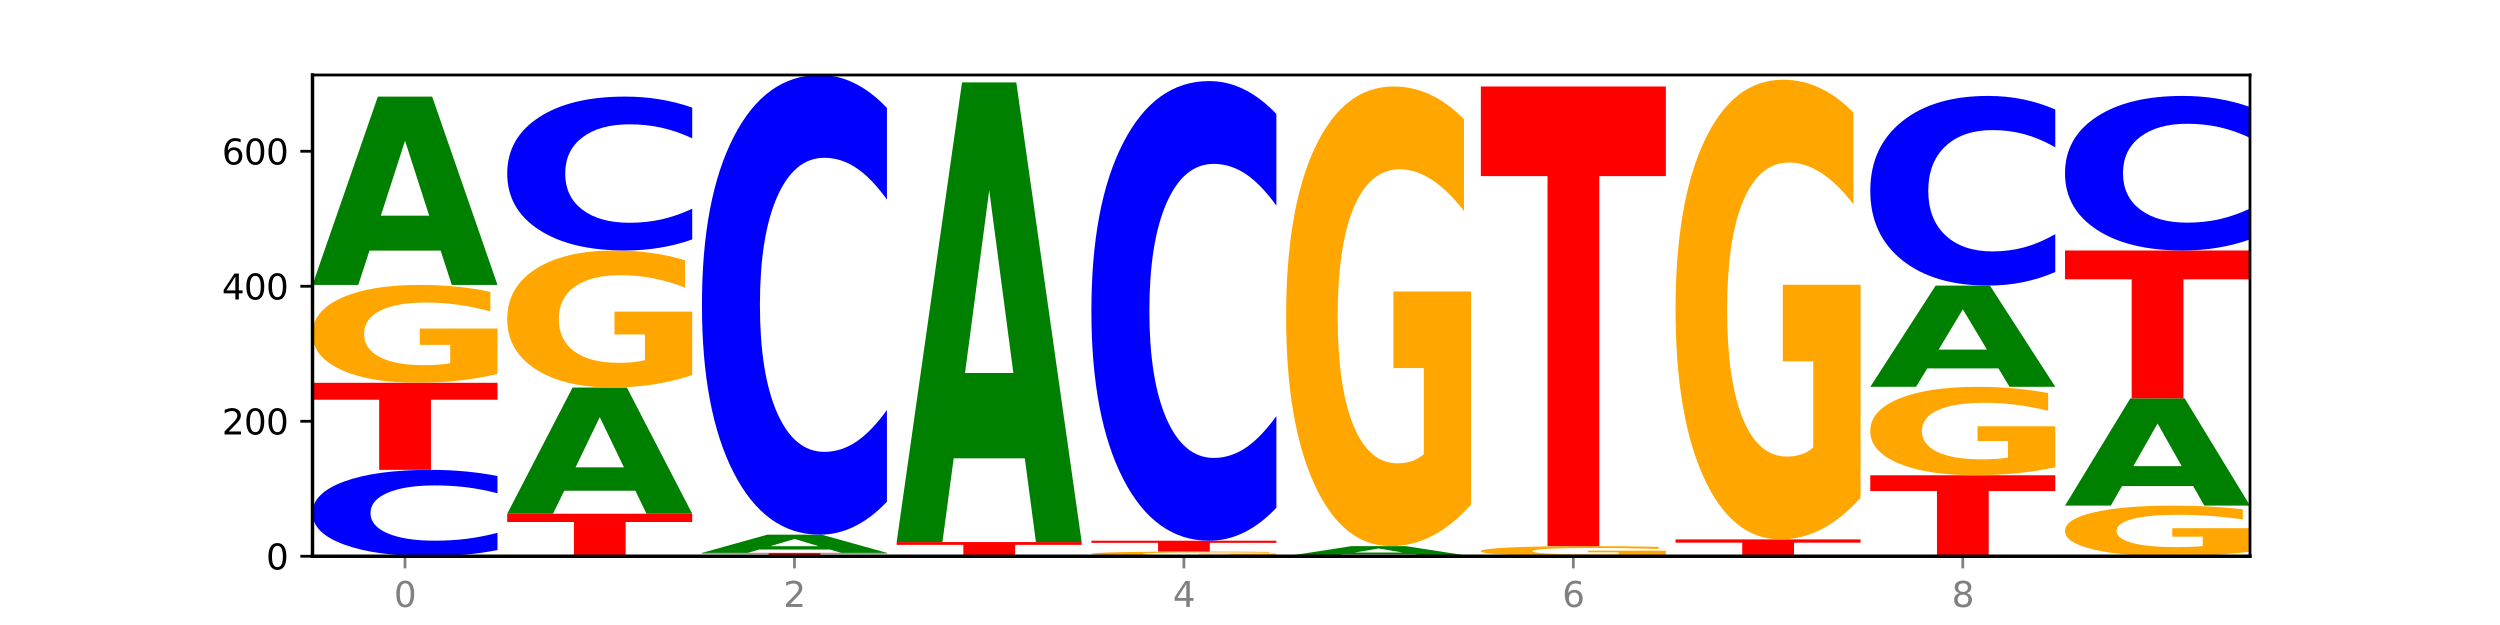 <?xml version="1.0" encoding="utf-8" standalone="no"?>
<!DOCTYPE svg PUBLIC "-//W3C//DTD SVG 1.1//EN"
  "http://www.w3.org/Graphics/SVG/1.1/DTD/svg11.dtd">
<svg xmlns:xlink="http://www.w3.org/1999/xlink" width="720pt" height="180pt" viewBox="0 0 720 180" xmlns="http://www.w3.org/2000/svg" version="1.1">
 <defs>
  <style type="text/css">*{stroke-linejoin: round; stroke-linecap: butt}</style>
 </defs>
 <g id="figure_1">
  <g id="patch_1">
   <path d="M 0 180 
L 720 180 
L 720 0 
L 0 0 
z
" style="fill: #ffffff"/>
  </g>
  <g id="axes_1">
   <g id="patch_2">
    <path d="M 90 160.2 
L 648 160.2 
L 648 21.6 
L 90 21.6 
z
" style="fill: #ffffff"/>
   </g>
   <g id="line2d_1">
    <path d="M 90 160.2 
L 648 160.2 
" clip-path="url(#p7e7045c204)" style="fill: none; stroke: #000000; stroke-width: 0.5; stroke-linecap: square"/>
   </g>
   <g id="patch_3">
    <path d="M 143.276 158.416 
Q 138.82 159.301 134.001 159.748 
Q 129.182 160.2 123.934 160.2 
Q 108.282 160.2 99.141 156.849 
Q 90 153.498 90 147.767 
Q 90 142.015 99.141 138.669 
Q 108.282 135.318 123.934 135.318 
Q 129.182 135.318 134.001 135.77 
Q 138.82 136.218 143.276 137.102 
L 143.276 142.062 
Q 138.78 140.89 134.417 140.345 
Q 130.055 139.8 125.236 139.8 
Q 116.591 139.8 111.638 141.923 
Q 106.698 144.04 106.698 147.767 
Q 106.698 151.478 111.638 153.6 
Q 116.591 155.718 125.236 155.718 
Q 130.055 155.718 134.417 155.173 
Q 138.78 154.623 143.276 153.451 
L 143.276 158.416 
z
" clip-path="url(#p7e7045c204)" style="fill: #0000ff"/>
   </g>
   <g id="patch_4">
    <path d="M 90 110.242 
L 143.276 110.242 
L 143.276 115.132 
L 124.109 115.132 
L 124.109 135.318 
L 109.204 135.318 
L 109.204 115.132 
L 90 115.132 
L 90 110.242 
z
" clip-path="url(#p7e7045c204)" style="fill: #ff0000"/>
   </g>
   <g id="patch_5">
    <path d="M 143.276 107.692 
Q 137.903 108.967 132.124 109.607 
Q 126.345 110.242 120.184 110.242 
Q 106.262 110.242 98.131 106.446 
Q 90 102.649 90 96.157 
Q 90 89.59 98.274 85.822 
Q 106.561 82.055 120.972 82.055 
Q 126.525 82.055 131.611 82.568 
Q 136.709 83.074 141.223 84.076 
L 141.223 89.694 
Q 136.566 88.408 131.957 87.773 
Q 127.348 87.132 122.716 87.132 
Q 114.143 87.132 109.498 89.473 
Q 104.853 91.808 104.853 96.157 
Q 104.853 100.466 109.331 102.818 
Q 113.808 105.165 122.047 105.165 
Q 124.292 105.165 126.214 105.031 
Q 128.136 104.891 129.665 104.6 
L 129.665 99.325 
L 120.889 99.325 
L 120.889 94.626 
L 143.276 94.626 
L 143.276 107.692 
z
" clip-path="url(#p7e7045c204)" style="fill: #ffa600"/>
   </g>
   <g id="patch_6">
    <path d="M 126.905 72.175 
L 106.415 72.175 
L 103.18 82.055 
L 90 82.055 
L 108.823 27.82 
L 124.454 27.82 
L 143.276 82.055 
L 130.107 82.055 
L 126.905 72.175 
z
M 109.683 62.11 
L 123.604 62.11 
L 116.655 40.536 
L 109.683 62.11 
z
" clip-path="url(#p7e7045c204)" style="fill: #008000"/>
   </g>
   <g id="patch_7">
    <path d="M 146.08 147.953 
L 199.357 147.953 
L 199.357 150.342 
L 180.19 150.342 
L 180.19 160.2 
L 165.285 160.2 
L 165.285 150.342 
L 146.08 150.342 
L 146.08 147.953 
z
" clip-path="url(#p7e7045c204)" style="fill: #ff0000"/>
   </g>
   <g id="patch_8">
    <path d="M 182.985 141.331 
L 162.496 141.331 
L 159.261 147.953 
L 146.08 147.953 
L 164.903 111.603 
L 180.534 111.603 
L 199.357 147.953 
L 186.187 147.953 
L 182.985 141.331 
z
M 165.764 134.585 
L 179.684 134.585 
L 172.735 120.125 
L 165.764 134.585 
z
" clip-path="url(#p7e7045c204)" style="fill: #008000"/>
   </g>
   <g id="patch_9">
    <path d="M 199.357 108.032 
Q 193.984 109.817 188.205 110.714 
Q 182.426 111.603 176.265 111.603 
Q 162.343 111.603 154.212 106.288 
Q 146.08 100.973 146.08 91.884 
Q 146.08 82.689 154.355 77.415 
Q 162.641 72.141 177.053 72.141 
Q 182.605 72.141 187.691 72.859 
Q 192.79 73.568 197.303 74.97 
L 197.303 82.836 
Q 192.646 81.035 188.038 80.146 
Q 183.429 79.249 178.796 79.249 
Q 170.223 79.249 165.578 82.526 
Q 160.934 85.795 160.934 91.884 
Q 160.934 97.916 165.411 101.209 
Q 169.889 104.494 178.127 104.494 
Q 180.372 104.494 182.294 104.307 
Q 184.217 104.111 185.745 103.704 
L 185.745 96.319 
L 176.969 96.319 
L 176.969 89.74 
L 199.357 89.74 
L 199.357 108.032 
z
" clip-path="url(#p7e7045c204)" style="fill: #ffa600"/>
   </g>
   <g id="patch_10">
    <path d="M 199.357 68.964 
Q 194.9 70.539 190.081 71.336 
Q 185.263 72.141 180.014 72.141 
Q 164.363 72.141 155.222 66.172 
Q 146.08 60.203 146.08 49.995 
Q 146.08 39.75 155.222 33.79 
Q 164.363 27.82 180.014 27.82 
Q 185.263 27.82 190.081 28.626 
Q 194.9 29.423 199.357 30.997 
L 199.357 39.832 
Q 194.86 37.745 190.498 36.774 
Q 186.135 35.804 181.316 35.804 
Q 172.672 35.804 167.718 39.585 
Q 162.779 43.357 162.779 49.995 
Q 162.779 56.605 167.718 60.386 
Q 172.672 64.158 181.316 64.158 
Q 186.135 64.158 190.498 63.187 
Q 194.86 62.208 199.357 60.12 
L 199.357 68.964 
z
" clip-path="url(#p7e7045c204)" style="fill: #0000ff"/>
   </g>
   <g id="patch_11">
    <path d="M 202.161 159.228 
L 255.437 159.228 
L 255.437 159.418 
L 236.27 159.418 
L 236.27 160.2 
L 221.365 160.2 
L 221.365 159.418 
L 202.161 159.418 
L 202.161 159.228 
z
" clip-path="url(#p7e7045c204)" style="fill: #ff0000"/>
   </g>
   <g id="patch_12">
    <path d="M 239.065 158.272 
L 218.576 158.272 
L 215.341 159.228 
L 202.161 159.228 
L 220.983 153.98 
L 236.615 153.98 
L 255.437 159.228 
L 242.268 159.228 
L 239.065 158.272 
z
M 221.844 157.298 
L 235.765 157.298 
L 228.815 155.21 
L 221.844 157.298 
z
" clip-path="url(#p7e7045c204)" style="fill: #008000"/>
   </g>
   <g id="patch_13">
    <path d="M 255.437 144.491 
Q 250.981 149.194 246.162 151.573 
Q 241.343 153.98 236.094 153.98 
Q 220.443 153.98 211.302 136.15 
Q 202.161 118.321 202.161 87.831 
Q 202.161 57.231 211.302 39.429 
Q 220.443 21.6 236.094 21.6 
Q 241.343 21.6 246.162 24.006 
Q 250.981 26.385 255.437 31.089 
L 255.437 57.477 
Q 250.94 51.243 246.578 48.344 
Q 242.215 45.445 237.397 45.445 
Q 228.752 45.445 223.799 56.739 
Q 218.859 68.005 218.859 87.831 
Q 218.859 107.574 223.799 118.868 
Q 228.752 130.134 237.397 130.134 
Q 242.215 130.134 246.578 127.236 
Q 250.94 124.31 255.437 118.075 
L 255.437 144.491 
z
" clip-path="url(#p7e7045c204)" style="fill: #0000ff"/>
   </g>
   <g id="patch_14">
    <path d="M 258.241 156.118 
L 311.518 156.118 
L 311.518 156.914 
L 292.35 156.914 
L 292.35 160.2 
L 277.445 160.2 
L 277.445 156.914 
L 258.241 156.914 
L 258.241 156.118 
z
" clip-path="url(#p7e7045c204)" style="fill: #ff0000"/>
   </g>
   <g id="patch_15">
    <path d="M 295.146 132.002 
L 274.657 132.002 
L 271.421 156.118 
L 258.241 156.118 
L 277.064 23.738 
L 292.695 23.738 
L 311.518 156.118 
L 298.348 156.118 
L 295.146 132.002 
z
M 277.924 107.433 
L 291.845 107.433 
L 284.896 54.776 
L 277.924 107.433 
z
" clip-path="url(#p7e7045c204)" style="fill: #008000"/>
   </g>
   <g id="patch_16">
    <path d="M 367.598 160.077 
Q 362.225 160.138 356.446 160.169 
Q 350.667 160.2 344.506 160.2 
Q 330.584 160.2 322.453 160.017 
Q 314.322 159.833 314.322 159.52 
Q 314.322 159.203 322.596 159.021 
Q 330.882 158.839 345.294 158.839 
Q 350.846 158.839 355.933 158.864 
Q 361.031 158.888 365.544 158.937 
L 365.544 159.208 
Q 360.888 159.146 356.279 159.115 
Q 351.67 159.084 347.037 159.084 
Q 338.464 159.084 333.82 159.197 
Q 329.175 159.31 329.175 159.52 
Q 329.175 159.728 333.653 159.842 
Q 338.13 159.955 346.369 159.955 
Q 348.613 159.955 350.536 159.948 
Q 352.458 159.942 353.986 159.928 
L 353.986 159.673 
L 345.21 159.673 
L 345.21 159.446 
L 367.598 159.446 
L 367.598 160.077 
z
" clip-path="url(#p7e7045c204)" style="fill: #ffa600"/>
   </g>
   <g id="patch_17">
    <path d="M 314.322 155.729 
L 367.598 155.729 
L 367.598 156.336 
L 348.431 156.336 
L 348.431 158.839 
L 333.526 158.839 
L 333.526 156.336 
L 314.322 156.336 
L 314.322 155.729 
z
" clip-path="url(#p7e7045c204)" style="fill: #ff0000"/>
   </g>
   <g id="patch_18">
    <path d="M 367.598 146.24 
Q 363.142 150.944 358.323 153.323 
Q 353.504 155.729 348.255 155.729 
Q 332.604 155.729 323.463 137.9 
Q 314.322 120.071 314.322 89.58 
Q 314.322 58.981 323.463 41.179 
Q 332.604 23.35 348.255 23.35 
Q 353.504 23.35 358.323 25.756 
Q 363.142 28.135 367.598 32.838 
L 367.598 59.227 
Q 363.101 52.992 358.739 50.093 
Q 354.376 47.195 349.557 47.195 
Q 340.913 47.195 335.96 58.488 
Q 331.02 69.755 331.02 89.58 
Q 331.02 109.324 335.96 120.617 
Q 340.913 131.884 349.557 131.884 
Q 354.376 131.884 358.739 128.985 
Q 363.101 126.059 367.598 119.824 
L 367.598 146.24 
z
" clip-path="url(#p7e7045c204)" style="fill: #0000ff"/>
   </g>
   <g id="patch_19">
    <path d="M 407.307 159.669 
L 386.817 159.669 
L 383.582 160.2 
L 370.402 160.2 
L 389.225 157.284 
L 404.856 157.284 
L 423.678 160.2 
L 410.509 160.2 
L 407.307 159.669 
z
M 390.085 159.128 
L 404.006 159.128 
L 397.057 157.968 
L 390.085 159.128 
z
" clip-path="url(#p7e7045c204)" style="fill: #008000"/>
   </g>
   <g id="patch_20">
    <path d="M 423.678 145.307 
Q 418.305 151.295 412.526 154.303 
Q 406.747 157.284 400.586 157.284 
Q 386.664 157.284 378.533 139.455 
Q 370.402 121.626 370.402 91.135 
Q 370.402 60.29 378.676 42.597 
Q 386.963 24.905 401.374 24.905 
Q 406.927 24.905 412.013 27.311 
Q 417.111 29.69 421.625 34.394 
L 421.625 60.782 
Q 416.968 54.739 412.359 51.758 
Q 407.75 48.75 403.118 48.75 
Q 394.545 48.75 389.9 59.743 
Q 385.255 70.708 385.255 91.135 
Q 385.255 111.371 389.733 122.419 
Q 394.21 133.439 402.449 133.439 
Q 404.694 133.439 406.616 132.81 
Q 408.538 132.154 410.067 130.786 
L 410.067 106.011 
L 401.291 106.011 
L 401.291 83.944 
L 423.678 83.944 
L 423.678 145.307 
z
" clip-path="url(#p7e7045c204)" style="fill: #ffa600"/>
   </g>
   <g id="patch_21">
    <path d="M 479.759 159.936 
Q 474.386 160.068 468.607 160.134 
Q 462.828 160.2 456.667 160.2 
Q 442.745 160.2 434.614 159.807 
Q 426.482 159.415 426.482 158.743 
Q 426.482 158.064 434.757 157.674 
Q 443.043 157.284 457.455 157.284 
Q 463.007 157.284 468.093 157.337 
Q 473.192 157.39 477.705 157.493 
L 477.705 158.074 
Q 473.049 157.941 468.44 157.876 
Q 463.831 157.809 459.198 157.809 
Q 450.625 157.809 445.98 158.052 
Q 441.336 158.293 441.336 158.743 
Q 441.336 159.189 445.813 159.432 
Q 450.291 159.675 458.529 159.675 
Q 460.774 159.675 462.697 159.661 
Q 464.619 159.646 466.147 159.616 
L 466.147 159.071 
L 457.371 159.071 
L 457.371 158.585 
L 479.759 158.585 
L 479.759 159.936 
z
" clip-path="url(#p7e7045c204)" style="fill: #ffa600"/>
   </g>
   <g id="patch_22">
    <path d="M 426.482 24.905 
L 479.759 24.905 
L 479.759 50.722 
L 460.592 50.722 
L 460.592 157.284 
L 445.687 157.284 
L 445.687 50.722 
L 426.482 50.722 
L 426.482 24.905 
z
" clip-path="url(#p7e7045c204)" style="fill: #ff0000"/>
   </g>
   <g id="patch_23">
    <path d="M 482.563 155.34 
L 535.839 155.34 
L 535.839 156.288 
L 516.672 156.288 
L 516.672 160.2 
L 501.767 160.2 
L 501.767 156.288 
L 482.563 156.288 
L 482.563 155.34 
z
" clip-path="url(#p7e7045c204)" style="fill: #ff0000"/>
   </g>
   <g id="patch_24">
    <path d="M 535.839 143.363 
Q 530.466 149.352 524.687 152.36 
Q 518.908 155.34 512.747 155.34 
Q 498.825 155.34 490.694 137.511 
Q 482.563 119.682 482.563 89.192 
Q 482.563 58.346 490.837 40.653 
Q 499.124 22.961 513.535 22.961 
Q 519.087 22.961 524.174 25.367 
Q 529.272 27.746 533.786 32.45 
L 533.786 58.838 
Q 529.129 52.795 524.52 49.814 
Q 519.911 46.806 515.278 46.806 
Q 506.706 46.806 502.061 57.799 
Q 497.416 68.764 497.416 89.192 
Q 497.416 109.427 501.894 120.475 
Q 506.371 131.495 514.61 131.495 
Q 516.855 131.495 518.777 130.866 
Q 520.699 130.21 522.228 128.842 
L 522.228 104.067 
L 513.452 104.067 
L 513.452 82 
L 535.839 82 
L 535.839 143.363 
z
" clip-path="url(#p7e7045c204)" style="fill: #ffa600"/>
   </g>
   <g id="patch_25">
    <path d="M 538.643 136.873 
L 591.92 136.873 
L 591.92 141.423 
L 572.752 141.423 
L 572.752 160.2 
L 557.847 160.2 
L 557.847 141.423 
L 538.643 141.423 
L 538.643 136.873 
z
" clip-path="url(#p7e7045c204)" style="fill: #ff0000"/>
   </g>
   <g id="patch_26">
    <path d="M 591.92 134.569 
Q 586.547 135.721 580.768 136.3 
Q 574.989 136.873 568.828 136.873 
Q 554.906 136.873 546.774 133.444 
Q 538.643 130.014 538.643 124.149 
Q 538.643 118.215 546.918 114.812 
Q 555.204 111.408 569.616 111.408 
Q 575.168 111.408 580.254 111.871 
Q 585.353 112.329 589.866 113.233 
L 589.866 118.31 
Q 585.209 117.147 580.6 116.574 
Q 575.992 115.995 571.359 115.995 
Q 562.786 115.995 558.141 118.11 
Q 553.497 120.219 553.497 124.149 
Q 553.497 128.041 557.974 130.166 
Q 562.452 132.286 570.69 132.286 
Q 572.935 132.286 574.857 132.165 
Q 576.78 132.039 578.308 131.776 
L 578.308 127.01 
L 569.532 127.01 
L 569.532 122.765 
L 591.92 122.765 
L 591.92 134.569 
z
" clip-path="url(#p7e7045c204)" style="fill: #ffa600"/>
   </g>
   <g id="patch_27">
    <path d="M 575.548 106.096 
L 555.059 106.096 
L 551.823 111.408 
L 538.643 111.408 
L 557.466 82.25 
L 573.097 82.25 
L 591.92 111.408 
L 578.75 111.408 
L 575.548 106.096 
z
M 558.326 100.685 
L 572.247 100.685 
L 565.298 89.086 
L 558.326 100.685 
z
" clip-path="url(#p7e7045c204)" style="fill: #008000"/>
   </g>
   <g id="patch_28">
    <path d="M 591.92 78.334 
Q 587.463 80.275 582.644 81.257 
Q 577.825 82.25 572.577 82.25 
Q 556.926 82.25 547.784 74.893 
Q 538.643 67.536 538.643 54.955 
Q 538.643 42.329 547.784 34.983 
Q 556.926 27.626 572.577 27.626 
Q 577.825 27.626 582.644 28.619 
Q 587.463 29.601 591.92 31.541 
L 591.92 42.43 
Q 587.423 39.857 583.06 38.661 
Q 578.698 37.465 573.879 37.465 
Q 565.234 37.465 560.281 42.125 
Q 555.342 46.774 555.342 54.955 
Q 555.342 63.102 560.281 67.762 
Q 565.234 72.41 573.879 72.41 
Q 578.698 72.41 583.06 71.214 
Q 587.423 70.007 591.92 67.434 
L 591.92 78.334 
z
" clip-path="url(#p7e7045c204)" style="fill: #0000ff"/>
   </g>
   <g id="patch_29">
    <path d="M 648 158.881 
Q 642.627 159.54 636.848 159.872 
Q 631.069 160.2 624.908 160.2 
Q 610.986 160.2 602.855 158.236 
Q 594.724 156.273 594.724 152.915 
Q 594.724 149.518 602.998 147.569 
Q 611.284 145.621 625.696 145.621 
Q 631.248 145.621 636.335 145.886 
Q 641.433 146.148 645.946 146.666 
L 645.946 149.572 
Q 641.29 148.906 636.681 148.578 
Q 632.072 148.247 627.439 148.247 
Q 618.866 148.247 614.222 149.458 
Q 609.577 150.665 609.577 152.915 
Q 609.577 155.143 614.055 156.36 
Q 618.532 157.574 626.771 157.574 
Q 629.015 157.574 630.938 157.505 
Q 632.86 157.432 634.388 157.282 
L 634.388 154.553 
L 625.612 154.553 
L 625.612 152.123 
L 648 152.123 
L 648 158.881 
z
" clip-path="url(#p7e7045c204)" style="fill: #ffa600"/>
   </g>
   <g id="patch_30">
    <path d="M 631.628 139.99 
L 611.139 139.99 
L 607.904 145.621 
L 594.724 145.621 
L 613.546 114.713 
L 629.177 114.713 
L 648 145.621 
L 634.831 145.621 
L 631.628 139.99 
z
M 614.407 134.254 
L 628.328 134.254 
L 621.378 121.96 
L 614.407 134.254 
z
" clip-path="url(#p7e7045c204)" style="fill: #008000"/>
   </g>
   <g id="patch_31">
    <path d="M 594.724 72.141 
L 648 72.141 
L 648 80.444 
L 628.833 80.444 
L 628.833 114.713 
L 613.928 114.713 
L 613.928 80.444 
L 594.724 80.444 
L 594.724 72.141 
z
" clip-path="url(#p7e7045c204)" style="fill: #ff0000"/>
   </g>
   <g id="patch_32">
    <path d="M 648 68.951 
Q 643.544 70.532 638.725 71.332 
Q 633.906 72.141 628.657 72.141 
Q 613.006 72.141 603.865 66.146 
Q 594.724 60.15 594.724 49.898 
Q 594.724 39.608 603.865 33.622 
Q 613.006 27.626 628.657 27.626 
Q 633.906 27.626 638.725 28.435 
Q 643.544 29.235 648 30.817 
L 648 39.691 
Q 643.503 37.594 639.141 36.619 
Q 634.778 35.645 629.959 35.645 
Q 621.315 35.645 616.362 39.442 
Q 611.422 43.231 611.422 49.898 
Q 611.422 56.537 616.362 60.334 
Q 621.315 64.123 629.959 64.123 
Q 634.778 64.123 639.141 63.148 
Q 643.503 62.164 648 60.068 
L 648 68.951 
z
" clip-path="url(#p7e7045c204)" style="fill: #0000ff"/>
   </g>
   <g id="matplotlib.axis_1">
    <g id="xtick_1">
     <g id="line2d_2">
      <defs>
       <path id="mb8fd5482d9" d="M 0 0 
L 0 3.5 
" style="stroke: #808080; stroke-width: 0.8"/>
      </defs>
      <g>
       <use xlink:href="#mb8fd5482d9" x="116.638" y="160.2" style="fill: #808080; stroke: #808080; stroke-width: 0.8"/>
      </g>
     </g>
     <g id="text_1">
      <!-- 0 -->
      <g style="fill: #808080" transform="translate(113.457 174.798) scale(0.1 -0.1)">
       <defs>
        <path id="DejaVuSans-30" d="M 2034 4250 
Q 1547 4250 1301 3770 
Q 1056 3291 1056 2328 
Q 1056 1369 1301 889 
Q 1547 409 2034 409 
Q 2525 409 2770 889 
Q 3016 1369 3016 2328 
Q 3016 3291 2770 3770 
Q 2525 4250 2034 4250 
z
M 2034 4750 
Q 2819 4750 3233 4129 
Q 3647 3509 3647 2328 
Q 3647 1150 3233 529 
Q 2819 -91 2034 -91 
Q 1250 -91 836 529 
Q 422 1150 422 2328 
Q 422 3509 836 4129 
Q 1250 4750 2034 4750 
z
" transform="scale(0.016)"/>
       </defs>
       <use xlink:href="#DejaVuSans-30"/>
      </g>
     </g>
    </g>
    <g id="xtick_2">
     <g id="line2d_3">
      <g>
       <use xlink:href="#mb8fd5482d9" x="228.799" y="160.2" style="fill: #808080; stroke: #808080; stroke-width: 0.8"/>
      </g>
     </g>
     <g id="text_2">
      <!-- 2 -->
      <g style="fill: #808080" transform="translate(225.618 174.798) scale(0.1 -0.1)">
       <defs>
        <path id="DejaVuSans-32" d="M 1228 531 
L 3431 531 
L 3431 0 
L 469 0 
L 469 531 
Q 828 903 1448 1529 
Q 2069 2156 2228 2338 
Q 2531 2678 2651 2914 
Q 2772 3150 2772 3378 
Q 2772 3750 2511 3984 
Q 2250 4219 1831 4219 
Q 1534 4219 1204 4116 
Q 875 4013 500 3803 
L 500 4441 
Q 881 4594 1212 4672 
Q 1544 4750 1819 4750 
Q 2544 4750 2975 4387 
Q 3406 4025 3406 3419 
Q 3406 3131 3298 2873 
Q 3191 2616 2906 2266 
Q 2828 2175 2409 1742 
Q 1991 1309 1228 531 
z
" transform="scale(0.016)"/>
       </defs>
       <use xlink:href="#DejaVuSans-32"/>
      </g>
     </g>
    </g>
    <g id="xtick_3">
     <g id="line2d_4">
      <g>
       <use xlink:href="#mb8fd5482d9" x="340.96" y="160.2" style="fill: #808080; stroke: #808080; stroke-width: 0.8"/>
      </g>
     </g>
     <g id="text_3">
      <!-- 4 -->
      <g style="fill: #808080" transform="translate(337.779 174.798) scale(0.1 -0.1)">
       <defs>
        <path id="DejaVuSans-34" d="M 2419 4116 
L 825 1625 
L 2419 1625 
L 2419 4116 
z
M 2253 4666 
L 3047 4666 
L 3047 1625 
L 3713 1625 
L 3713 1100 
L 3047 1100 
L 3047 0 
L 2419 0 
L 2419 1100 
L 313 1100 
L 313 1709 
L 2253 4666 
z
" transform="scale(0.016)"/>
       </defs>
       <use xlink:href="#DejaVuSans-34"/>
      </g>
     </g>
    </g>
    <g id="xtick_4">
     <g id="line2d_5">
      <g>
       <use xlink:href="#mb8fd5482d9" x="453.121" y="160.2" style="fill: #808080; stroke: #808080; stroke-width: 0.8"/>
      </g>
     </g>
     <g id="text_4">
      <!-- 6 -->
      <g style="fill: #808080" transform="translate(449.939 174.798) scale(0.1 -0.1)">
       <defs>
        <path id="DejaVuSans-36" d="M 2113 2584 
Q 1688 2584 1439 2293 
Q 1191 2003 1191 1497 
Q 1191 994 1439 701 
Q 1688 409 2113 409 
Q 2538 409 2786 701 
Q 3034 994 3034 1497 
Q 3034 2003 2786 2293 
Q 2538 2584 2113 2584 
z
M 3366 4563 
L 3366 3988 
Q 3128 4100 2886 4159 
Q 2644 4219 2406 4219 
Q 1781 4219 1451 3797 
Q 1122 3375 1075 2522 
Q 1259 2794 1537 2939 
Q 1816 3084 2150 3084 
Q 2853 3084 3261 2657 
Q 3669 2231 3669 1497 
Q 3669 778 3244 343 
Q 2819 -91 2113 -91 
Q 1303 -91 875 529 
Q 447 1150 447 2328 
Q 447 3434 972 4092 
Q 1497 4750 2381 4750 
Q 2619 4750 2861 4703 
Q 3103 4656 3366 4563 
z
" transform="scale(0.016)"/>
       </defs>
       <use xlink:href="#DejaVuSans-36"/>
      </g>
     </g>
    </g>
    <g id="xtick_5">
     <g id="line2d_6">
      <g>
       <use xlink:href="#mb8fd5482d9" x="565.281" y="160.2" style="fill: #808080; stroke: #808080; stroke-width: 0.8"/>
      </g>
     </g>
     <g id="text_5">
      <!-- 8 -->
      <g style="fill: #808080" transform="translate(562.1 174.798) scale(0.1 -0.1)">
       <defs>
        <path id="DejaVuSans-38" d="M 2034 2216 
Q 1584 2216 1326 1975 
Q 1069 1734 1069 1313 
Q 1069 891 1326 650 
Q 1584 409 2034 409 
Q 2484 409 2743 651 
Q 3003 894 3003 1313 
Q 3003 1734 2745 1975 
Q 2488 2216 2034 2216 
z
M 1403 2484 
Q 997 2584 770 2862 
Q 544 3141 544 3541 
Q 544 4100 942 4425 
Q 1341 4750 2034 4750 
Q 2731 4750 3128 4425 
Q 3525 4100 3525 3541 
Q 3525 3141 3298 2862 
Q 3072 2584 2669 2484 
Q 3125 2378 3379 2068 
Q 3634 1759 3634 1313 
Q 3634 634 3220 271 
Q 2806 -91 2034 -91 
Q 1263 -91 848 271 
Q 434 634 434 1313 
Q 434 1759 690 2068 
Q 947 2378 1403 2484 
z
M 1172 3481 
Q 1172 3119 1398 2916 
Q 1625 2713 2034 2713 
Q 2441 2713 2670 2916 
Q 2900 3119 2900 3481 
Q 2900 3844 2670 4047 
Q 2441 4250 2034 4250 
Q 1625 4250 1398 4047 
Q 1172 3844 1172 3481 
z
" transform="scale(0.016)"/>
       </defs>
       <use xlink:href="#DejaVuSans-38"/>
      </g>
     </g>
    </g>
   </g>
   <g id="matplotlib.axis_2">
    <g id="ytick_1">
     <g id="line2d_7">
      <defs>
       <path id="mc3103e351a" d="M 0 0 
L -3.5 0 
" style="stroke: #000000; stroke-width: 0.8"/>
      </defs>
      <g>
       <use xlink:href="#mc3103e351a" x="90" y="160.2" style="stroke: #000000; stroke-width: 0.8"/>
      </g>
     </g>
     <g id="text_6">
      <!-- 0 -->
      <g transform="translate(76.638 163.999) scale(0.1 -0.1)">
       <use xlink:href="#DejaVuSans-30"/>
      </g>
     </g>
    </g>
    <g id="ytick_2">
     <g id="line2d_8">
      <g>
       <use xlink:href="#mc3103e351a" x="90" y="121.322" style="stroke: #000000; stroke-width: 0.8"/>
      </g>
     </g>
     <g id="text_7">
      <!-- 200 -->
      <g transform="translate(63.913 125.121) scale(0.1 -0.1)">
       <use xlink:href="#DejaVuSans-32"/>
       <use xlink:href="#DejaVuSans-30" x="63.623"/>
       <use xlink:href="#DejaVuSans-30" x="127.246"/>
      </g>
     </g>
    </g>
    <g id="ytick_3">
     <g id="line2d_9">
      <g>
       <use xlink:href="#mc3103e351a" x="90" y="82.444" style="stroke: #000000; stroke-width: 0.8"/>
      </g>
     </g>
     <g id="text_8">
      <!-- 400 -->
      <g transform="translate(63.913 86.243) scale(0.1 -0.1)">
       <use xlink:href="#DejaVuSans-34"/>
       <use xlink:href="#DejaVuSans-30" x="63.623"/>
       <use xlink:href="#DejaVuSans-30" x="127.246"/>
      </g>
     </g>
    </g>
    <g id="ytick_4">
     <g id="line2d_10">
      <g>
       <use xlink:href="#mc3103e351a" x="90" y="43.566" style="stroke: #000000; stroke-width: 0.8"/>
      </g>
     </g>
     <g id="text_9">
      <!-- 600 -->
      <g transform="translate(63.913 47.365) scale(0.1 -0.1)">
       <use xlink:href="#DejaVuSans-36"/>
       <use xlink:href="#DejaVuSans-30" x="63.623"/>
       <use xlink:href="#DejaVuSans-30" x="127.246"/>
      </g>
     </g>
    </g>
   </g>
   <g id="patch_33">
    <path d="M 90 160.2 
L 90 21.6 
" style="fill: none; stroke: #000000; stroke-linejoin: miter; stroke-linecap: square"/>
   </g>
   <g id="patch_34">
    <path d="M 648 160.2 
L 648 21.6 
" style="fill: none; stroke: #000000; stroke-width: 0.8; stroke-linejoin: miter; stroke-linecap: square"/>
   </g>
   <g id="patch_35">
    <path d="M 90 160.2 
L 648 160.2 
" style="fill: none; stroke: #000000; stroke-linejoin: miter; stroke-linecap: square"/>
   </g>
   <g id="patch_36">
    <path d="M 90 21.6 
L 648 21.6 
" style="fill: none; stroke: #000000; stroke-width: 0.8; stroke-linejoin: miter; stroke-linecap: square"/>
   </g>
  </g>
 </g>
 <defs>
  <clipPath id="p7e7045c204">
   <rect x="90" y="21.6" width="558" height="138.6"/>
  </clipPath>
 </defs>
</svg>
